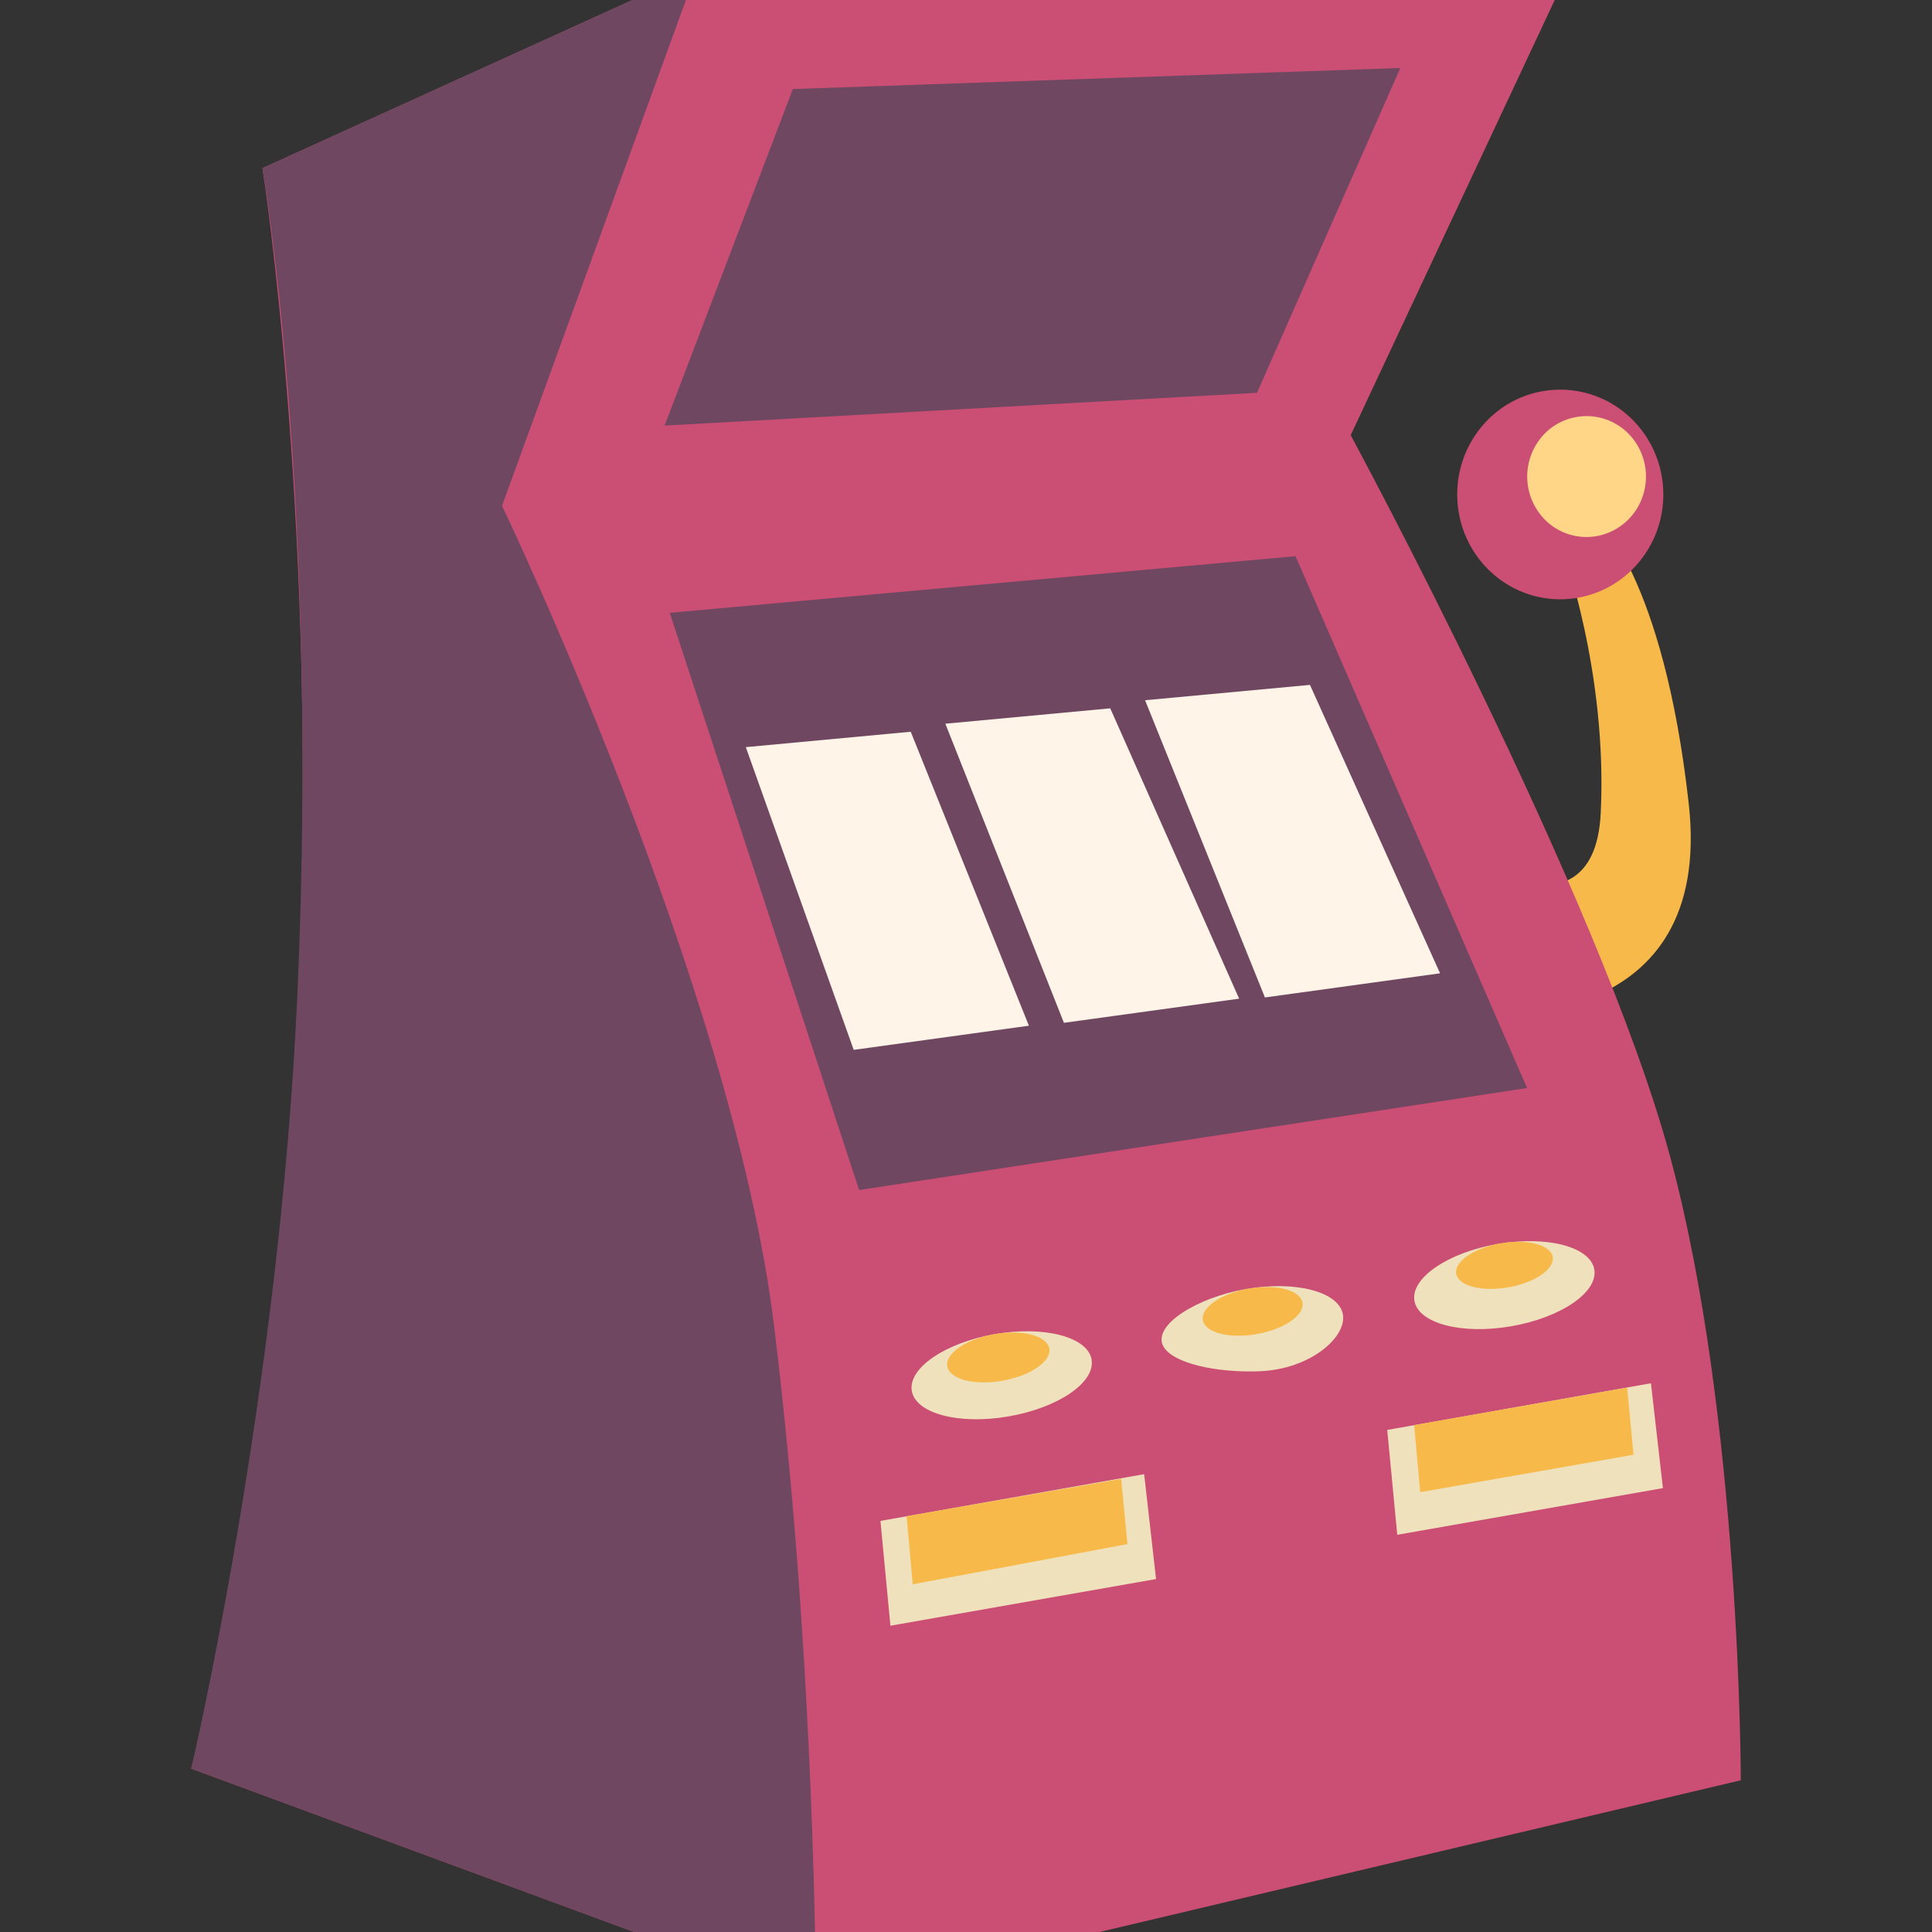 <?xml version="1.0" encoding="utf-8"?>
<svg xmlns="http://www.w3.org/2000/svg" fill="none" viewBox="0 0 32 32">
  <rect x="0" y="0" width="32" height="32" fill="#333333" stroke="none"/>
  <g clip-path="url(#a)">
    <path d="M25.883 9.11s.745 2.014.63 4.358c-.116 2.344-2.7.52-2.7.52l.856 2.802s3.724.311 3.302-3.478c-.423-3.79-1.534-4.743-1.534-4.743l-.554.54Z" fill="#F7BA4A"/>
    <path d="M27.175 9.275c.59-.748.47-1.84-.265-2.44a1.688 1.688 0 0 0-2.4.27c-.588.748-.47 1.84.266 2.44.736.6 1.81.478 2.4-.27Z" fill="#CB4E74"/>
    <path d="M27.256 7.778c.022.197-.013.396-.102.572a.994.994 0 0 1-.398.418.97.97 0 0 1-1.09-.09 1.017 1.017 0 0 1-.026-1.548.976.976 0 0 1 1.25-.022c.204.165.336.406.366.67Z" fill="#FFD587"/>
    <path d="M4.348 2.785s.96 6.166.578 13.84c-.381 7.674-1.759 12.669-1.759 12.669l10.348 3.817 15.318-3.624s0-6.018-1.175-10.347c-1.174-4.33-5.286-11.932-5.286-11.932l3.9-8.319-14.744.633-7.18 3.263Z" fill="#CB4E74"/>
    <path d="m8.315 8.378 3.22-8.857h-.008l-7.18 3.264s.943 5.428.58 13.66c-.294 6.63-1.76 12.849-1.76 12.849l10.346 3.815s0-5.517-.693-11.158C12.127 16.31 8.315 8.378 8.315 8.378Z" fill="#704761"/>
    <path d="m13.132 1.475-2.124 5.574 9.812-.543 2.374-5.38-10.062.349ZM11.093 10.15l3.137 9.561 11.063-1.69-3.835-8.809-10.365.938Z" fill="#704761"/>
    <path d="m15.085 12.12-2.732.255 1.787 5.014 2.902-.4-1.957-4.868ZM18.39 11.732l-2.732.255 1.964 4.954 2.902-.4-2.135-4.809ZM21.697 11.344l-2.731.254 1.985 4.923 2.901-.4-2.155-4.777Z" fill="#FFF4E7"/>
    <path d="M18.08 22.52c.064.378-.552.797-1.374.94-.823.143-1.541-.047-1.604-.423-.063-.376.552-.796 1.375-.94.822-.142 1.54.047 1.604.423Z" fill="#EFE1BB"/>
    <path d="M17.38 22.337c.035.213-.315.452-.78.533-.466.081-.874-.026-.91-.24-.036-.213.314-.451.78-.532.466-.081.874.025.91.24Z" fill="#F7BA4A"/>
    <path d="M22.243 21.772c.063.378-.542.906-1.375.94-.707.029-1.457-.128-1.604-.422-.17-.341.553-.797 1.375-.94.823-.143 1.54.046 1.604.422Z" fill="#EFE1BB"/>
    <path d="M21.573 21.577c.035.208-.306.441-.761.52-.456.08-.854-.025-.889-.233-.035-.209.307-.442.762-.52.455-.08.853.025.888.233Z" fill="#F7BA4A"/>
    <path d="M26.407 21.027c.063.377-.553.797-1.376.94-.822.142-1.54-.046-1.604-.423-.063-.376.553-.797 1.376-.94.822-.142 1.54.047 1.604.423Z" fill="#EFE1BB"/>
    <path d="M25.717 20.82c.034.2-.297.427-.738.503-.44.077-.825-.025-.86-.227-.033-.201.297-.427.738-.503.441-.077.826.025.86.226Z" fill="#F7BA4A"/>
    <path d="m14.583 25.19.165 1.737 4.4-.773-.197-1.737-4.368.774Z" fill="#EFE1BB"/>
    <path d="m15.016 25.113.102 1.128 3.556-.666-.104-1.08-3.554.618Z" fill="#F7BA4A"/>
    <path d="m22.977 23.684.166 1.737 4.4-.773-.198-1.737-4.367.773Z" fill="#EFE1BB"/>
    <path d="m23.423 23.605.1 1.11 3.533-.62-.105-1.111-3.528.62Z" fill="#F7BA4A"/>
  </g>
  <defs>
    <clipPath id="a">
      <path d="M0 0h32v32H0z" fill="#fff"/>
    </clipPath>
  </defs>
</svg>